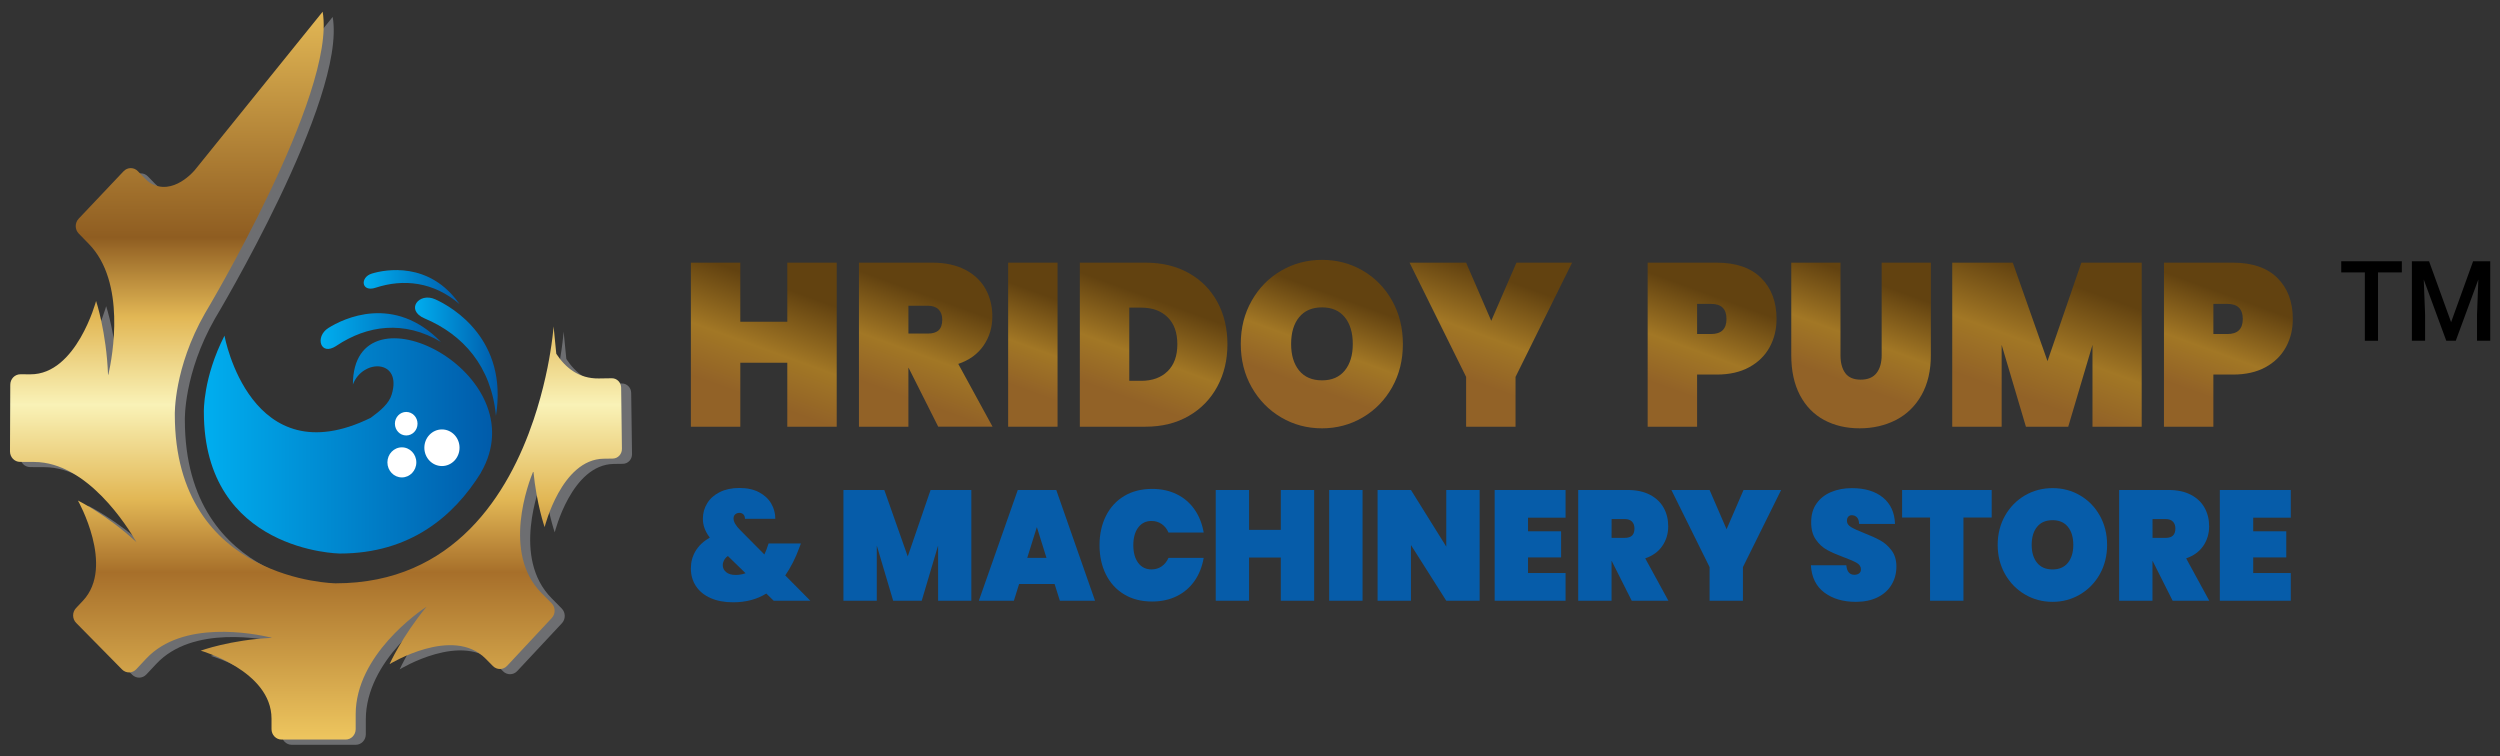 <?xml version="1.0" encoding="utf-8"?>
<!-- Generator: Adobe Illustrator 16.0.0, SVG Export Plug-In . SVG Version: 6.00 Build 0)  -->
<!DOCTYPE svg PUBLIC "-//W3C//DTD SVG 1.1//EN" "http://www.w3.org/Graphics/SVG/1.1/DTD/svg11.dtd">
<svg version="1.1" id="Layer_1" xmlns="http://www.w3.org/2000/svg" xmlns:xlink="http://www.w3.org/1999/xlink" x="0px" y="0px"
	 width="287.707px" height="87.023px" viewBox="0 0 287.707 87.023" enable-background="new 0 0 287.707 87.023"
	 xml:space="preserve">
<rect x="0" y="0" width="287.707" height="87.023" fill="#333333" stroke="none"/>
<g>
	<g>
		<path fill="#6D6E71" d="M72.639,45.22c-0.008-0.609-0.489-1.097-1.075-1.089l-1.503,0.023c-2.277,0.032-3.828-1.222-4.887-2.845
			l-0.31-3.148c0,0-0.056,0.815-0.252,2.17l0,0c-0.038,0.244-0.079,0.508-0.123,0.786c0,0.005-0.001,0.011-0.002,0.015
			c-0.045,0.272-0.093,0.562-0.149,0.865c-0.002,0.015-0.007,0.03-0.008,0.044c-0.054,0.298-0.115,0.61-0.179,0.933
			c-0.006,0.021-0.008,0.04-0.013,0.056c-0.066,0.325-0.137,0.661-0.216,1.007c-0.002,0.021-0.009,0.04-0.013,0.058
			c-0.079,0.352-0.165,0.712-0.257,1.08c-0.001,0.015-0.008,0.03-0.014,0.045c-0.094,0.375-0.194,0.758-0.303,1.151
			c-0.002,0.011-0.005,0.021-0.006,0.028c-0.11,0.401-0.229,0.808-0.353,1.22c-0.002,0-0.002,0-0.002,0
			c-0.128,0.422-0.264,0.848-0.408,1.279l0,0c-2.85,8.459-9.127,18.831-22.787,18.831c0,0-18.506-0.225-18.506-19.41
			c0,0-0.145-5.341,3.469-11.661c0,0,15.181-25.279,13.543-34.709l-14.697,18.21c0,0-2.534,3.116-5.186,1.475
			c-0.194-0.148-0.384-0.309-0.565-0.492l-0.823-0.845c-0.456-0.469-1.187-0.46-1.636,0.012l-5.175,5.468
			c-0.447,0.474-0.442,1.236,0.014,1.701l1.167,1.198c4.292,4.399,2.732,12.88,2.246,15.045l-0.039-0.001
			c-0.189-4.924-1.376-8.483-1.376-8.483s-2.253,8.467-7.554,8.443l-1.155-0.007c-0.637-0.003-1.16,0.534-1.163,1.197l-0.033,7.675
			c-0.002,0.666,0.512,1.208,1.152,1.21l1.638,0.008c6.126,0.024,10.756,7.475,11.759,9.225c-3.502-3.224-6.73-4.787-6.73-4.787
			s4.284,7.571,0.583,11.523l-0.807,0.862c-0.447,0.476-0.438,1.238,0.02,1.701l5.279,5.357c0.458,0.464,1.19,0.453,1.637-0.021
			l1.145-1.222c4.191-4.473,12.309-2.919,14.424-2.418v0.029c-4.732,0.22-8.146,1.47-8.146,1.47s8.146,2.307,8.146,7.824v1.205
			c0,0.665,0.519,1.202,1.156,1.202h7.375c0.638,0,1.156-0.538,1.156-1.202v-1.707c0-6.804,7.309-11.826,8.158-12.385
			c-2.872,3.492-4.264,6.617-4.264,6.617s7.27-4.47,11.068-0.624l0.829,0.84c0.459,0.462,1.191,0.451,1.635-0.024l5.141-5.502
			c0.444-0.478,0.436-1.238-0.024-1.702l-1.174-1.19c-4.556-4.61-1.475-12.69-0.923-14.024c0.371,3.82,1.296,6.456,1.296,6.456
			s1.929-7.803,6.79-7.874l1.06-0.015c0.586-0.011,1.053-0.51,1.045-1.12L72.639,45.22z"/>
		
			<linearGradient id="SVGID_1_" gradientUnits="userSpaceOnUse" x1="61.443" y1="-666.927" x2="61.443" y2="-583.162" gradientTransform="matrix(1 0 0 -1 -25.08 -581.813)">
			<stop  offset="0" style="stop-color:#EEC65F"/>
			<stop  offset="0.23" style="stop-color:#A76F2A"/>
			<stop  offset="0.33" style="stop-color:#E2B755"/>
			<stop  offset="0.46" style="stop-color:#F9F2B7"/>
			<stop  offset="0.58" style="stop-color:#E2B755"/>
			<stop  offset="0.69" style="stop-color:#8F5D21"/>
			<stop  offset="1" style="stop-color:#E2B755"/>
		</linearGradient>
		<path fill="url(#SVGID_1_)" d="M71.483,44.618c-0.009-0.608-0.488-1.096-1.075-1.087l-1.504,0.022
			c-2.277,0.032-3.826-1.22-4.886-2.843l-0.309-3.148c0,0-0.055,0.815-0.254,2.17l0,0c-0.035,0.244-0.076,0.508-0.123,0.789
			c0,0.003,0,0.007-0.001,0.012c-0.045,0.273-0.094,0.562-0.148,0.864c-0.002,0.015-0.005,0.031-0.009,0.045
			c-0.054,0.299-0.113,0.61-0.178,0.935c-0.003,0.017-0.007,0.035-0.013,0.054c-0.065,0.324-0.137,0.662-0.216,1.006
			c-0.004,0.019-0.008,0.037-0.014,0.055c-0.08,0.352-0.164,0.71-0.256,1.08c-0.003,0.016-0.008,0.03-0.012,0.047
			c-0.094,0.375-0.193,0.759-0.304,1.152c-0.001,0.009-0.006,0.02-0.007,0.027c-0.111,0.4-0.229,0.807-0.354,1.22c0,0,0,0,0,0.003
			c-0.128,0.419-0.265,0.844-0.409,1.275l0,0c-2.848,8.461-9.127,18.834-22.786,18.834c0,0-18.507-0.226-18.507-19.411
			c0,0-0.143-5.342,3.471-11.662c0,0,15.181-25.279,13.542-34.709L22.432,19.557c0,0-2.533,3.118-5.187,1.475
			c-0.193-0.147-0.384-0.308-0.563-0.493l-0.825-0.846c-0.455-0.466-1.187-0.459-1.634,0.014l-5.176,5.468
			C8.599,25.65,8.606,26.41,9.06,26.877l1.167,1.197c4.292,4.398,2.732,12.879,2.245,15.045h-0.04
			c-0.189-4.925-1.375-8.483-1.375-8.483s-2.252,8.466-7.554,8.442l-1.156-0.005c-0.641-0.002-1.161,0.534-1.164,1.2l-0.033,7.674
			c-0.002,0.664,0.514,1.206,1.151,1.209l1.64,0.008c6.125,0.027,10.754,7.476,11.758,9.226c-3.502-3.225-6.73-4.786-6.73-4.786
			s4.284,7.571,0.583,11.523l-0.807,0.857c-0.447,0.477-0.438,1.238,0.021,1.702l5.279,5.358c0.457,0.464,1.188,0.453,1.634-0.021
			l1.144-1.223c4.193-4.476,12.31-2.918,14.424-2.417v0.028c-4.732,0.219-8.146,1.47-8.146,1.47s8.146,2.307,8.146,7.826v1.204
			c0,0.664,0.52,1.201,1.157,1.201h7.372c0.639,0,1.157-0.536,1.157-1.201v-1.709c0-6.804,7.31-11.824,8.157-12.384
			c-2.87,3.493-4.262,6.617-4.262,6.617s7.267-4.471,11.067-0.623l0.829,0.838c0.459,0.465,1.19,0.453,1.636-0.022l5.141-5.505
			c0.445-0.474,0.435-1.235-0.023-1.701l-1.176-1.188c-4.553-4.61-1.475-12.692-0.921-14.025c0.371,3.819,1.298,6.455,1.298,6.455
			s1.928-7.803,6.789-7.873l1.06-0.016c0.585-0.008,1.053-0.512,1.045-1.119L71.483,44.618z"/>
		
			<linearGradient id="SVGID_2_" gradientUnits="userSpaceOnUse" x1="48.54" y1="-632.977" x2="81.713" y2="-632.977" gradientTransform="matrix(1 0 0 -1 -25.08 -581.813)">
			<stop  offset="0" style="stop-color:#00AEEF"/>
			<stop  offset="1" style="stop-color:#005BAA"/>
		</linearGradient>
		<path fill="url(#SVGID_2_)" d="M40.613,44.241c1.15-2.989,5.709-2.898,4.461,1.172c-0.313,1.028-1.271,1.84-2.416,2.674
			c-13.833,6.784-16.813-9.4-16.813-9.4l-0.007-0.061c-2.485,4.85-2.377,8.774-2.377,8.774c0,16.113,15.642,16.302,15.642,16.302
			c8.092,0,13.119-4.277,16.233-9.28l0.008-0.034C62.017,42.894,40.623,32.173,40.613,44.241z"/>
		
			<linearGradient id="SVGID_3_" gradientUnits="userSpaceOnUse" x1="72.839" y1="-622.865" x2="82.355" y2="-622.865" gradientTransform="matrix(1 0 0 -1 -25.08 -581.813)">
			<stop  offset="0" style="stop-color:#00AEEF"/>
			<stop  offset="1" style="stop-color:#005BAA"/>
		</linearGradient>
		<path fill="url(#SVGID_3_)" d="M50.089,34.444c-1.888-0.85-3.484,1.247-1.214,2.205c4.401,1.859,7.676,5.507,8.201,11.209
			C58.475,39.102,52.143,35.368,50.089,34.444z"/>
		
			<linearGradient id="SVGID_4_" gradientUnits="userSpaceOnUse" x1="61.977" y1="-619.913" x2="75.823" y2="-619.913" gradientTransform="matrix(1 0 0 -1 -25.08 -581.813)">
			<stop  offset="0" style="stop-color:#00AEEF"/>
			<stop  offset="1" style="stop-color:#005BAA"/>
		</linearGradient>
		<path fill="url(#SVGID_4_)" d="M38.697,39.806c3.559-2.379,7.791-2.985,12.046-0.454c-5.401-5.557-11.262-2.678-12.965-1.598
			C36.217,38.746,36.861,41.03,38.697,39.806z"/>
		
			<linearGradient id="SVGID_5_" gradientUnits="userSpaceOnUse" x1="66.935" y1="-614.851" x2="77.956" y2="-614.851" gradientTransform="matrix(1 0 0 -1 -25.08 -581.813)">
			<stop  offset="0" style="stop-color:#00AEEF"/>
			<stop  offset="1" style="stop-color:#005BAA"/>
		</linearGradient>
		<path fill="url(#SVGID_5_)" d="M43.216,33.116c3.194-1.05,6.655-0.708,9.661,1.876c-3.46-4.957-8.564-3.971-10.082-3.509
			C41.401,31.906,41.57,33.657,43.216,33.116z"/>
		<ellipse fill="#FFFFFF" cx="50.86" cy="51.527" rx="2.025" ry="2.107"/>
		<ellipse fill="#FFFFFF" cx="46.749" cy="48.761" rx="1.302" ry="1.354"/>
		<ellipse fill="#FFFFFF" cx="46.248" cy="53.212" rx="1.664" ry="1.731"/>
		<g>
			
				<linearGradient id="SVGID_6_" gradientUnits="userSpaceOnUse" x1="108.962" y1="-632.513" x2="116.993" y2="-610.448" gradientTransform="matrix(1 0 0 -1 -25.08 -581.813)">
				<stop  offset="0.237" style="stop-color:#926227"/>
				<stop  offset="0.481" style="stop-color:#A27725"/>
				<stop  offset="0.796" style="stop-color:#624210"/>
			</linearGradient>
			<path fill="url(#SVGID_6_)" d="M96.291,30.228v18.879h-5.687v-7.36h-5.408v7.36h-5.687V30.228h5.687v6.798h5.408v-6.798H96.291z"
				/>
			
				<linearGradient id="SVGID_7_" gradientUnits="userSpaceOnUse" x1="127.686" y1="-632.285" x2="134.94" y2="-612.354" gradientTransform="matrix(1 0 0 -1 -25.08 -581.813)">
				<stop  offset="0.237" style="stop-color:#926227"/>
				<stop  offset="0.481" style="stop-color:#A27725"/>
				<stop  offset="0.796" style="stop-color:#624210"/>
			</linearGradient>
			<path fill="url(#SVGID_7_)" d="M107.974,49.107l-3.408-6.773h-0.025v6.773h-5.69V30.228h8.456c1.468,0,2.725,0.271,3.769,0.811
				c1.04,0.542,1.822,1.28,2.342,2.215c0.521,0.931,0.783,1.988,0.783,3.158c0,1.264-0.339,2.384-1.013,3.36
				c-0.675,0.978-1.645,1.682-2.908,2.106l3.946,7.227h-6.252L107.974,49.107L107.974,49.107z M104.544,38.387h2.251
				c0.548,0,0.958-0.127,1.233-0.386c0.271-0.258,0.41-0.662,0.41-1.216c0-0.495-0.143-0.888-0.424-1.171
				c-0.282-0.286-0.686-0.428-1.219-0.428h-2.251L104.544,38.387L104.544,38.387z"/>
			
				<linearGradient id="SVGID_8_" gradientUnits="userSpaceOnUse" x1="140.576" y1="-630.729" x2="147.309" y2="-612.231" gradientTransform="matrix(1 0 0 -1 -25.08 -581.813)">
				<stop  offset="0.237" style="stop-color:#926227"/>
				<stop  offset="0.481" style="stop-color:#A27725"/>
				<stop  offset="0.796" style="stop-color:#624210"/>
			</linearGradient>
			<path fill="url(#SVGID_8_)" d="M121.706,30.228v18.879h-5.686V30.228H121.706z"/>
			
				<linearGradient id="SVGID_9_" gradientUnits="userSpaceOnUse" x1="152.605" y1="-632.106" x2="159.794" y2="-612.355" gradientTransform="matrix(1 0 0 -1 -25.08 -581.813)">
				<stop  offset="0.237" style="stop-color:#926227"/>
				<stop  offset="0.481" style="stop-color:#A27725"/>
				<stop  offset="0.796" style="stop-color:#624210"/>
			</linearGradient>
			<path fill="url(#SVGID_9_)" d="M136.812,31.428c1.426,0.801,2.523,1.912,3.292,3.333c0.768,1.42,1.153,3.041,1.153,4.853
				c0,1.798-0.383,3.413-1.153,4.851c-0.769,1.439-1.866,2.576-3.292,3.401c-1.425,0.827-3.087,1.241-4.983,1.241h-7.559v-18.88
				h7.559C133.724,30.228,135.385,30.627,136.812,31.428z M134.362,42.733c0.754-0.729,1.131-1.768,1.131-3.119
				c0-1.35-0.377-2.39-1.131-3.121c-0.75-0.729-1.766-1.093-3.046-1.093h-1.356v8.427h1.356
				C132.597,43.827,133.615,43.465,134.362,42.733z"/>
			
				<linearGradient id="SVGID_10_" gradientUnits="userSpaceOnUse" x1="173.887" y1="-630.51" x2="180.517" y2="-612.294" gradientTransform="matrix(1 0 0 -1 -25.08 -581.813)">
				<stop  offset="0.237" style="stop-color:#926227"/>
				<stop  offset="0.481" style="stop-color:#A27725"/>
				<stop  offset="0.796" style="stop-color:#624210"/>
			</linearGradient>
			<path fill="url(#SVGID_10_)" d="M147.447,48.041c-1.426-0.838-2.558-1.994-3.396-3.467c-0.839-1.476-1.259-3.137-1.259-4.988
				c0-1.85,0.418-3.512,1.259-4.985c0.836-1.476,1.967-2.625,3.396-3.454c1.424-0.829,2.992-1.241,4.702-1.241
				c1.709,0,3.27,0.414,4.69,1.241c1.416,0.826,2.54,1.979,3.369,3.454c0.826,1.475,1.24,3.137,1.24,4.985
				c0,1.849-0.414,3.512-1.24,4.988c-0.831,1.474-1.958,2.629-3.386,3.467c-1.425,0.834-2.983,1.252-4.674,1.252
				C150.438,49.293,148.871,48.876,147.447,48.041z M154.762,42.641c0.615-0.756,0.92-1.774,0.92-3.053
				c0-1.298-0.305-2.327-0.92-3.082c-0.616-0.755-1.486-1.134-2.616-1.134c-1.144,0-2.023,0.379-2.641,1.134
				c-0.612,0.753-0.92,1.783-0.92,3.082c0,1.278,0.308,2.297,0.92,3.053c0.617,0.756,1.496,1.131,2.641,1.131
				C153.276,43.773,154.146,43.397,154.762,42.641z"/>
			
				<linearGradient id="SVGID_11_" gradientUnits="userSpaceOnUse" x1="190.408" y1="-629.684" x2="197.903" y2="-609.093" gradientTransform="matrix(1 0 0 -1 -25.08 -581.813)">
				<stop  offset="0.237" style="stop-color:#926227"/>
				<stop  offset="0.481" style="stop-color:#A27725"/>
				<stop  offset="0.796" style="stop-color:#624210"/>
			</linearGradient>
			<path fill="url(#SVGID_11_)" d="M180.92,30.228l-6.507,13.146v5.732h-5.688v-5.732l-6.509-13.146h6.509l2.893,6.692l2.898-6.692
				L180.92,30.228L180.92,30.228z"/>
			
				<linearGradient id="SVGID_12_" gradientUnits="userSpaceOnUse" x1="216.425" y1="-631.547" x2="223.625" y2="-611.766" gradientTransform="matrix(1 0 0 -1 -25.08 -581.813)">
				<stop  offset="0.237" style="stop-color:#926227"/>
				<stop  offset="0.481" style="stop-color:#A27725"/>
				<stop  offset="0.796" style="stop-color:#624210"/>
			</linearGradient>
			<path fill="url(#SVGID_12_)" d="M203.658,39.947c-0.528,0.97-1.311,1.74-2.345,2.307c-1.031,0.568-2.285,0.852-3.753,0.852
				h-2.254v6h-5.688V30.228h7.942c2.218,0,3.925,0.584,5.11,1.757c1.187,1.174,1.779,2.747,1.779,4.722
				C204.452,37.897,204.189,38.977,203.658,39.947z M198.689,36.708c0-1.156-0.59-1.735-1.769-1.735h-1.612v3.467h1.612
				C198.099,38.44,198.689,37.862,198.689,36.708z"/>
			
				<linearGradient id="SVGID_13_" gradientUnits="userSpaceOnUse" x1="234.932" y1="-630.205" x2="242.215" y2="-610.196" gradientTransform="matrix(1 0 0 -1 -25.08 -581.813)">
				<stop  offset="0.237" style="stop-color:#926227"/>
				<stop  offset="0.481" style="stop-color:#A27725"/>
				<stop  offset="0.796" style="stop-color:#624210"/>
			</linearGradient>
			<path fill="url(#SVGID_13_)" d="M211.807,30.228v10.639c0,0.871,0.181,1.562,0.549,2.066c0.367,0.505,0.961,0.759,1.781,0.759
				c0.821,0,1.425-0.254,1.82-0.759c0.394-0.505,0.59-1.195,0.59-2.066V30.228h5.662v10.639c0,1.795-0.362,3.33-1.075,4.598
				c-0.718,1.273-1.701,2.227-2.946,2.869c-1.249,0.639-2.643,0.958-4.178,0.958c-1.536,0-2.897-0.319-4.089-0.958
				c-1.186-0.643-2.113-1.59-2.777-2.852c-0.664-1.263-1.001-2.801-1.001-4.614v-10.64H211.807z"/>
			
				<linearGradient id="SVGID_14_" gradientUnits="userSpaceOnUse" x1="256.34" y1="-633.319" x2="264.958" y2="-609.64" gradientTransform="matrix(1 0 0 -1 -25.08 -581.813)">
				<stop  offset="0.237" style="stop-color:#926227"/>
				<stop  offset="0.481" style="stop-color:#A27725"/>
				<stop  offset="0.796" style="stop-color:#624210"/>
			</linearGradient>
			<path fill="url(#SVGID_14_)" d="M246.472,30.228v18.879h-5.663v-9.415l-2.791,9.415h-4.87l-2.791-9.415v9.415h-5.688V30.228h6.97
				l3.993,11.332l3.898-11.332H246.472z"/>
			
				<linearGradient id="SVGID_15_" gradientUnits="userSpaceOnUse" x1="275.842" y1="-631.548" x2="283.042" y2="-611.766" gradientTransform="matrix(1 0 0 -1 -25.08 -581.813)">
				<stop  offset="0.237" style="stop-color:#926227"/>
				<stop  offset="0.481" style="stop-color:#A27725"/>
				<stop  offset="0.796" style="stop-color:#624210"/>
			</linearGradient>
			<path fill="url(#SVGID_15_)" d="M263.074,39.947c-0.53,0.97-1.312,1.74-2.342,2.307c-1.036,0.568-2.288,0.852-3.754,0.852h-2.257
				v6h-5.686V30.228h7.942c2.218,0,3.924,0.584,5.108,1.757c1.187,1.174,1.778,2.747,1.778,4.722
				C263.868,37.897,263.604,38.977,263.074,39.947z M258.106,36.708c0-1.156-0.592-1.735-1.768-1.735h-1.615v3.467h1.615
				C257.516,38.44,258.106,37.862,258.106,36.708z"/>
		</g>
		<g>
			<path fill="#065CA9" d="M89.038,69.134l-0.849-0.828c-1.083,0.673-2.358,1.008-3.823,1.008c-0.991,0-1.855-0.161-2.585-0.485
				c-0.733-0.322-1.298-0.784-1.688-1.377c-0.393-0.592-0.586-1.274-0.586-2.043c0-0.729,0.18-1.398,0.545-2.005
				c0.362-0.606,0.908-1.119,1.634-1.537c-0.531-0.687-0.797-1.408-0.797-2.16c0-0.651,0.165-1.246,0.497-1.788
				c0.326-0.539,0.806-0.966,1.442-1.284c0.634-0.316,1.388-0.478,2.264-0.478c0.886,0,1.643,0.164,2.266,0.494
				c0.62,0.33,1.09,0.766,1.401,1.306c0.311,0.542,0.464,1.121,0.464,1.748H85.73c0-0.227-0.062-0.4-0.188-0.516
				c-0.128-0.113-0.277-0.169-0.449-0.169c-0.185,0-0.345,0.056-0.477,0.169c-0.133,0.113-0.198,0.274-0.198,0.478
				c0,0.385,0.253,0.827,0.76,1.332l2.787,2.809c0.157-0.324,0.305-0.69,0.428-1.097l0.056-0.165h3.718l-0.175,0.469
				c-0.438,1.2-0.979,2.268-1.625,3.206l2.89,2.915L89.038,69.134L89.038,69.134z M85.803,65.968l-2.04-1.982
				c-0.197,0.143-0.343,0.31-0.443,0.494c-0.096,0.187-0.144,0.376-0.144,0.567c0,0.313,0.127,0.577,0.387,0.793
				c0.26,0.218,0.62,0.327,1.081,0.327C85.06,66.167,85.446,66.1,85.803,65.968z"/>
			<path fill="#065CA9" d="M111.784,56.389v12.744h-3.824v-6.354l-1.886,6.354h-3.286l-1.886-6.354v6.354h-3.839V56.389h4.705
				l2.698,7.65l2.628-7.65H111.784z"/>
			<path fill="#065CA9" d="M121.367,67.208h-4.084l-0.605,1.926h-4.03l4.482-12.745h4.428l4.462,12.745h-4.048L121.367,67.208z
				 M120.431,64.201l-1.106-3.544l-1.107,3.544H120.431z"/>
			<path fill="#065CA9" d="M127.272,59.376c0.489-0.982,1.191-1.748,2.102-2.292c0.908-0.546,1.981-0.82,3.216-0.82
				c1.061,0,2.011,0.206,2.847,0.621c0.835,0.414,1.514,0.997,2.04,1.757c0.524,0.754,0.874,1.637,1.046,2.646h-4.048
				c-0.186-0.422-0.447-0.749-0.787-0.982c-0.34-0.235-0.73-0.352-1.167-0.352c-0.648,0-1.16,0.254-1.533,0.755
				c-0.375,0.504-0.563,1.182-0.563,2.035c0,0.852,0.187,1.528,0.563,2.032c0.374,0.504,0.885,0.754,1.533,0.754
				c0.436,0,0.826-0.116,1.167-0.349c0.339-0.234,0.601-0.562,0.787-0.982h4.048c-0.174,1.011-0.524,1.892-1.046,2.646
				c-0.526,0.755-1.206,1.345-2.04,1.757c-0.835,0.414-1.786,0.622-2.847,0.622c-1.237,0-2.31-0.273-3.216-0.82
				c-0.911-0.546-1.613-1.313-2.102-2.296c-0.49-0.984-0.736-2.104-0.736-3.364C126.535,61.486,126.782,60.361,127.272,59.376z"/>
			<path fill="#065CA9" d="M151.237,56.389v12.744h-3.838v-4.967h-3.652v4.967h-3.836V56.389h3.836v4.588h3.652v-4.588H151.237z"/>
			<path fill="#065CA9" d="M156.807,56.389v12.744h-3.84V56.389H156.807z"/>
			<path fill="#065CA9" d="M170.281,69.134h-3.841l-4.063-6.408v6.408h-3.84V56.389h3.84l4.063,6.517v-6.517h3.841V69.134z"/>
			<path fill="#065CA9" d="M175.85,59.576v1.567h3.804v3.007h-3.804v1.797h4.321v3.187h-8.161V56.389h8.161v3.187H175.85
				L175.85,59.576z"/>
			<path fill="#065CA9" d="M187.784,69.134l-2.301-4.573h-0.02v4.573h-3.839V56.389h5.708c0.992,0,1.842,0.182,2.543,0.548
				c0.703,0.367,1.229,0.863,1.583,1.495c0.352,0.629,0.525,1.343,0.525,2.131c0,0.854-0.226,1.61-0.68,2.269
				c-0.456,0.661-1.111,1.132-1.965,1.424l2.666,4.877L187.784,69.134L187.784,69.134z M185.465,61.899h1.522
				c0.37,0,0.646-0.088,0.834-0.263c0.185-0.175,0.276-0.447,0.276-0.818c0-0.336-0.098-0.602-0.284-0.794
				c-0.194-0.19-0.466-0.288-0.824-0.288h-1.521L185.465,61.899L185.465,61.899z"/>
			<path fill="#065CA9" d="M204.978,56.389l-4.396,8.874v3.87h-3.838v-3.87l-4.395-8.874h4.395l1.954,4.518l1.953-4.517
				L204.978,56.389L204.978,56.389z"/>
			<path fill="#065CA9" d="M209.95,68.192c-0.952-0.715-1.468-1.761-1.548-3.143h4.08c0.06,0.731,0.369,1.1,0.935,1.1
				c0.206,0,0.386-0.054,0.528-0.155c0.143-0.101,0.217-0.258,0.217-0.475c0-0.302-0.16-0.544-0.468-0.73
				c-0.311-0.186-0.796-0.396-1.454-0.637c-0.782-0.293-1.43-0.571-1.944-0.848c-0.516-0.277-0.958-0.676-1.325-1.208
				c-0.369-0.528-0.546-1.204-0.536-2.032c0-0.828,0.204-1.532,0.615-2.117c0.407-0.58,0.965-1.023,1.675-1.321
				c0.711-0.301,1.51-0.449,2.398-0.449c1.495,0,2.688,0.358,3.568,1.077c0.883,0.721,1.348,1.735,1.391,3.043h-4.129
				c-0.017-0.359-0.103-0.617-0.264-0.773c-0.16-0.156-0.355-0.233-0.587-0.233c-0.162,0-0.296,0.058-0.396,0.171
				c-0.106,0.111-0.156,0.271-0.156,0.479c0,0.289,0.153,0.522,0.458,0.709c0.307,0.187,0.794,0.411,1.461,0.674
				c0.773,0.303,1.412,0.588,1.913,0.865c0.501,0.279,0.937,0.66,1.303,1.152c0.372,0.493,0.557,1.11,0.557,1.854
				c0,0.779-0.185,1.479-0.557,2.095c-0.368,0.62-0.905,1.104-1.609,1.45c-0.7,0.348-1.537,0.523-2.506,0.523
				C212.107,69.261,210.901,68.903,209.95,68.192z"/>
			<path fill="#065CA9" d="M229.209,56.389v3.168h-3.25v9.577h-3.843v-9.577h-3.215v-3.168H229.209z"/>
			<path fill="#065CA9" d="M233.039,68.416c-0.959-0.566-1.727-1.346-2.291-2.342c-0.564-0.994-0.849-2.119-0.849-3.364
				c0-1.25,0.284-2.372,0.849-3.366c0.565-0.998,1.332-1.773,2.291-2.333c0.961-0.56,2.021-0.836,3.176-0.836
				c1.152,0,2.209,0.277,3.163,0.836c0.959,0.56,1.717,1.335,2.276,2.333c0.557,0.993,0.837,2.117,0.837,3.366
				c0,1.245-0.281,2.369-0.837,3.364c-0.561,0.996-1.32,1.775-2.283,2.342c-0.962,0.563-2.014,0.846-3.157,0.846
				C235.061,69.261,234,68.978,233.039,68.416z M237.98,64.77c0.413-0.511,0.621-1.196,0.621-2.061c0-0.879-0.208-1.57-0.621-2.081
				c-0.417-0.512-1.002-0.764-1.765-0.764c-0.773,0-1.369,0.252-1.781,0.764c-0.417,0.511-0.622,1.202-0.622,2.081
				c0,0.864,0.205,1.55,0.622,2.061c0.414,0.51,1.008,0.762,1.781,0.762C236.977,65.532,237.561,65.281,237.98,64.77z"/>
			<path fill="#065CA9" d="M250.033,69.134l-2.3-4.573h-0.021v4.573h-3.836V56.389h5.706c0.99,0,1.84,0.182,2.543,0.548
				c0.703,0.368,1.231,0.863,1.58,1.495c0.353,0.629,0.528,1.343,0.528,2.131c0,0.854-0.228,1.61-0.681,2.269
				c-0.457,0.661-1.111,1.132-1.965,1.424l2.661,4.877L250.033,69.134L250.033,69.134z M247.718,61.899h1.521
				c0.371,0,0.646-0.088,0.831-0.263c0.185-0.175,0.279-0.447,0.279-0.818c0-0.336-0.097-0.602-0.29-0.794
				c-0.187-0.19-0.462-0.288-0.817-0.288h-1.524V61.899L247.718,61.899z"/>
			<path fill="#065CA9" d="M259.305,59.576v1.567h3.805v3.007h-3.805v1.797h4.324v3.187h-8.164V56.389h8.164v3.187H259.305
				L259.305,59.576z"/>
		</g>
	</g>
	<g>
		<path d="M276.411,31.349h-2.741v7.867h-1.517v-7.867h-2.717v-1.282h6.975V31.349L276.411,31.349z"/>
		<path d="M279.543,30.067l2.537,7.011l2.531-7.011h1.973v9.148h-1.521V36.2l0.151-4.036l-2.597,7.051h-1.093l-2.592-7.043
			l0.154,4.028v3.015h-1.521v-9.148H279.543z"/>
	</g>
</g>
</svg>
